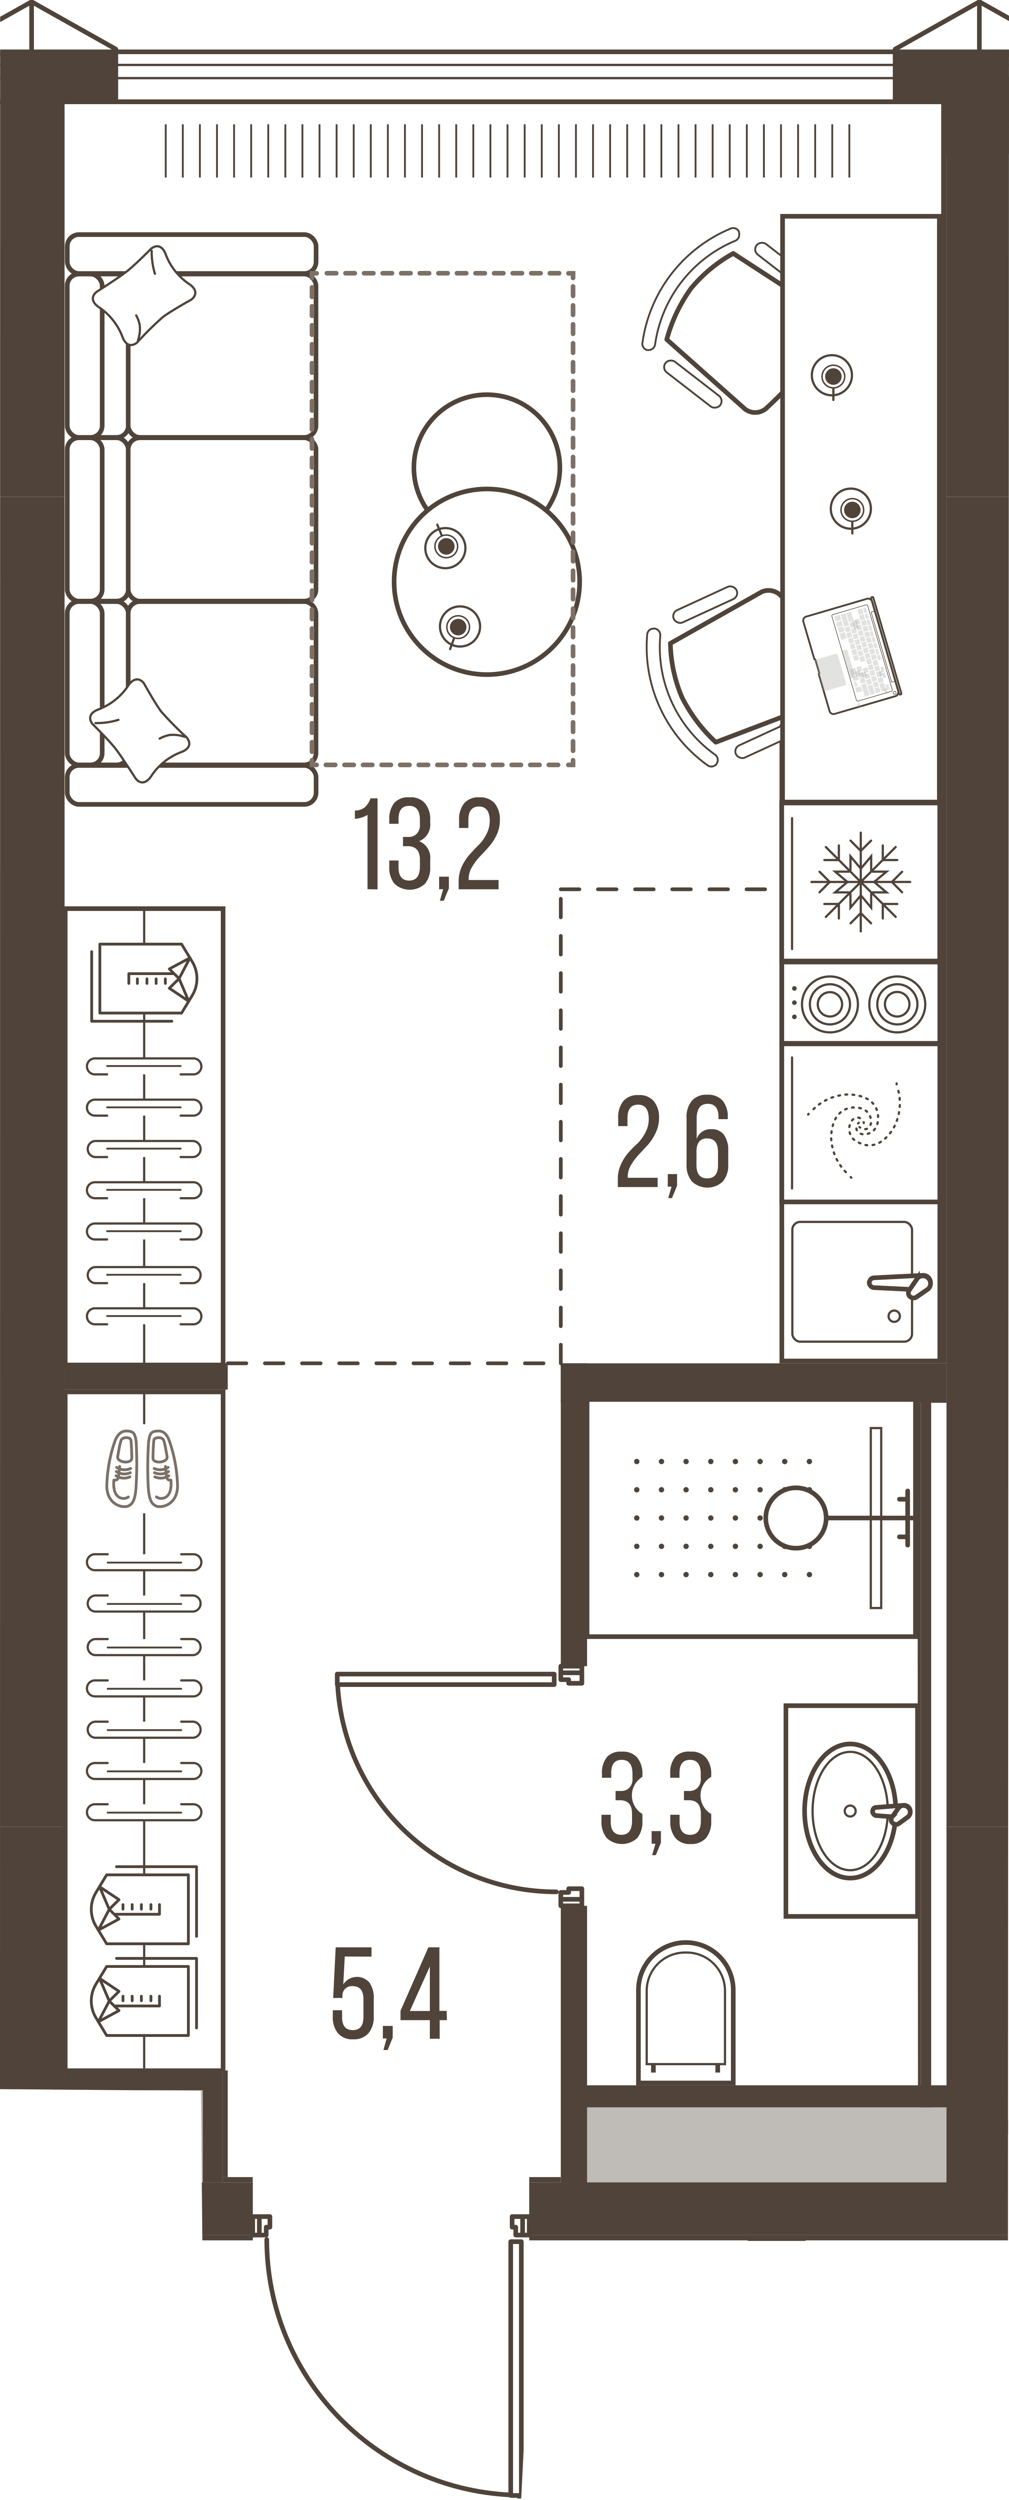<svg version="1.1" xmlns="http://www.w3.org/2000/svg" xmlns:xlink="http://www.w3.org/1999/xlink" viewBox="615.058 0.061 108.642 269.106"><path d="m636.848 241.26-.166-16.16-21.624-.179.016-224.86H723.7l-.112 241.2H672.57l-1.391 27.718-5.674.188-20.956-8.851-1.917-18.73-5.784-.326Z" fill="none" stroke-width="0"></path><path fill="none" stroke-width="0" d="M676.89 239.667h-39.044v-16.23h-17.849l-.696-212.955h101.105v229.185H676.89z"></path><clipPath id="a"><path d="m636.848 241.26-.166-16.16-21.624-.179.016-224.86H723.7l-.112 241.2H672.57l-1.391 27.718-5.674.188-20.956-8.851-1.917-18.73-5.784-.326Z" fill="none" stroke-width="0"></path></clipPath><g clip-path="url(#a)"><defs><clipPath></clipPath><clipPath></clipPath><clipPath></clipPath><clipPath></clipPath><clipPath></clipPath><clipPath></clipPath><clipPath></clipPath><clipPath></clipPath><clipPath></clipPath><clipPath></clipPath><clipPath></clipPath><clipPath></clipPath><clipPath></clipPath><clipPath></clipPath><clipPath></clipPath><clipPath></clipPath><clipPath></clipPath><clipPath></clipPath><clipPath></clipPath><clipPath></clipPath><clipPath></clipPath><clipPath></clipPath><clipPath></clipPath><clipPath id="c"><path fill="none" stroke-width="0" d="M632.29 13.43h74.32v6.08h-74.32z"></path></clipPath><clipPath></clipPath><clipPath></clipPath><clipPath></clipPath><clipPath></clipPath><clipPath></clipPath><clipPath></clipPath><clipPath></clipPath><clipPath></clipPath><clipPath></clipPath><clipPath></clipPath><clipPath id="d"><path fill="none" stroke-width="0" d="M682.7 156.34h20.44v14.23H682.7z"></path></clipPath><clipPath></clipPath><clipPath></clipPath><clipPath></clipPath><clipPath></clipPath><clipPath></clipPath><clipPath></clipPath><clipPath></clipPath><clipPath></clipPath><clipPath></clipPath><pattern id="b" x="0" y="0" width="68.03" height="42.52" patternTransform="translate(-96.87 16984.94)" patternUnits="userSpaceOnUse"></pattern></defs><g data-name="Layer 1"><path fill="none" stroke="#50443a" stroke-linecap="round" stroke-linejoin="round" stroke-width=".5" d="M720.51.25v5.67m0 0h4.54m4.53-.57-9.07-5.1m9.07 5.67h-9.07m0 0h-9.07m0 0v5.1m0 0h5.53m0 0v4.25m-89.44-9.35h-9.07m3.55 9.35v-4.25m0 0h5.52m0 0v-5.1M618.46.25v5.67m0 0H623m0 0h4.53m0 0v-.57m0 0-9.07-5.1m102.05 0-9.07 5.1m0 0v.57m0 0h4.53m0 0h4.54m0 0V.25M618.46 5.92h-9.07m9.07-5.67-9.07 5.1m4.54.57h4.53m0 0V.25m92.98 11.34h4.96m0 0v3.68m.57 0v-4.25m0 0h-5.53m0 0v.57m-89.43-.57v4.25m.56 0v-3.68m0 0h4.96m0 0v-.57m0 0h-5.52"></path><path d="M919.5 686.23V11.02H11.28v675.21H919.5Zm-690.91-210V287.25h-33.18V240.6h500.16v191.93h-58.68v43.65l-408.3.05Z" fill="url(#b)" stroke-width="0" data-name="floor parquet"></path><path fill="none" stroke="#50443a" stroke-dasharray="0 0 0 0 0 0 2 2" stroke-linecap="round" stroke-linejoin="round" stroke-width=".4" d="M675.44 146.8V95.78m0 0h40.96m-76.82 51.02h35.86"></path><path fill="#fff" stroke-width="0" d="M721.85 11.03H823.2v10.92H721.85zm-102.44-.01H719.6v10.92H619.41z"></path><g fill="none" stroke="#50443a" stroke-miterlimit="10" stroke-width=".2" clip-path="url(#c)"><path d="M706.51 13.44v5.73m-1.84-5.73v5.73m-1.84-5.73v5.73m-1.84-5.73v5.73m-1.84-5.73v5.73m-1.84-5.73v5.73m-1.84-5.73v5.73m-1.84-5.73v5.73m-1.84-5.73v5.73m-1.84-5.73v5.73m-1.84-5.73v5.73m-1.84-5.73v5.73m-1.84-5.73v5.73m-1.84-5.73v5.73m-1.84-5.73v5.73m-1.84-5.73v5.73m-1.84-5.73v5.73m-1.84-5.73v5.73m-1.84-5.73v5.73m-1.84-5.73v5.73m-1.85-5.73v5.73m-1.84-5.73v5.73m-1.84-5.73v5.73m-1.84-5.73v5.73m-1.84-5.73v5.73m-1.84-5.73v5.73m-1.84-5.73v5.73m-1.84-5.73v5.73m-1.84-5.73v5.73m-1.84-5.73v5.73m-1.84-5.73v5.73m-1.84-5.73v5.73m-1.84-5.73v5.73m-1.84-5.73v5.73m-1.84-5.73v5.73m-1.84-5.73v5.73m-1.84-5.73v5.73m-1.84-5.73v5.73m-1.84-5.73v5.73m-1.84-5.73v5.73m-1.84-5.73v5.73"></path></g><path fill="#fff" stroke-width="0" d="M518.2 11.02h100.35v10.92H518.2z"></path><path fill="none" stroke="#50443a" stroke-miterlimit="10" stroke-width=".5" d="M11.27 11.02H919.5v675.21H11.27z" data-name="line out"></path><path d="M676.58 225.69h41.46v12.95h-41.46zm-55.94-1.72h18.19v12.14h-18.19zm-33.01.53h29.19v12.32h-29.19z" fill="#bfbbb7" stroke-width="0"></path><path fill="none" stroke="#50443a" stroke-linecap="round" stroke-linejoin="round" stroke-width=".5" d="M697.55 254.09h-1.98m0 0v.74m0 0h.85m0 0v.4m0 0h1.13m0 0v-1.14m-1.98 0h1.98m0 0v-.71m0 0h-1.98m0 0v.71m-25.52-12.47v27.04m1.14-27.04v-.28m-1.14 27.32h1.14m0-27.32h-1.14m0 0v.28m1.14 27.04v-27.04m0-.28h-1.14m0 0v27.32m0 0h1.14m0 0v-27.32m-28.21-2.7v1.99m0 0h.74m0 0v-.85m0 0h.4m0 0v-1.14m0 0h-1.14m0 1.99v-1.99m0 0h-.71m0 0v1.99m0 0h.71m28.35-1.99h-1.13m0 0v1.14m0 0h.39m0 0v.85m0 0h.74m0 0v-1.99m0 1.99h.71m0 0v-1.99m0 0h-.71m0 0v1.99m3.12-59.25h-23.08m23.08-1.13h.28m-23.36 1.13v-1.13m23.36 0v1.13m0 0h-.28m-23.08-1.13h23.08m.28 0h-23.36m0 0v1.13m0 0h23.36m0 0v-1.13m2.98-.14h-2.27m0 0v.74m0 0h.85m0 0v.39m0 0h1.42m0 0v-1.13m-2.27 0h2.27m0 0v-.71m0 0h-2.27m0 0v.71m2.27 24.38v-1.14m0 0h-1.42m0 0v.4m0 0h-.85m0 0v.74m0 0h2.27m-2.27 0v.7m0 0h2.27m0 0v-.7m0 0h-2.27m19.64 50.39c-14.72 0-26.84 11.574-27.52 26.28m-23.78-40.05c.017 14.706 11.58 26.807 26.27 27.49m-18.64-87.22c.68 12.51 11.022 22.307 23.55 22.31"></path><g fill="none" stroke="#50443a" stroke-linecap="square" stroke-linejoin="round"><path stroke-width=".5" d="M11.28 11.02H919.5v675.21H11.28z"></path><path stroke-width=".25" d="M8.73 8.47h913.32v680.31H8.73z"></path><path stroke-width=".25" d="M7.31 7.05h916.16V690.2H7.31z"></path><path stroke-width=".5" d="M5.9 5.64h918.99v685.98H5.9z"></path></g><path fill="#50443a" fill-rule="evenodd" stroke-width="0" d="M729.58 5.92h-9.07v9.35h3.54v-4.25h5.53v-5.1zm-107.57 5.1h5.52v-5.1h-9.07v9.35h3.55v-4.25zm94.96 4.25h3.54V5.92h-9.07v5.1h5.53v4.25zm-102.05 0h3.54V5.92h-9.07v5.1h5.53v4.25z"></path><path fill="#50443a" stroke-width="0" d="M614.92 15.27h7.09v38.27h-7.09zm102.05 0h7.09v38.27h-7.09zm0 181.42h7.09v43.94h-7.09zm-102.05 0h7.09v43.94h-7.09zm57.12 38.27h44.93v5.67h-44.93z"></path><path fill="#50443a" stroke-width="0" d="M716.97 53.54h7.09v143.15h-7.09zm-102.05 0h7.09v143.15h-7.09zm80.65 187.09h5.67v12.76h-5.67zm-73.56-5.67h20.27v5.67h-20.27zm53.43-88.16h2.83v32.6h-2.83zm0 58.39h2.83v30.07h-2.83z"></path><path fill="#50443a" stroke-width="0" d="M677.57 150.7h36.99v.35h-36.99zm0-.36h36.99v.35h-36.99z"></path><path fill="#50443a" stroke-width="0" d="M675.44 146.8h41.53v4.25h-41.53z"></path><path fill="#50443a" fill-rule="evenodd" stroke-width="0" d="M714.2 151.05h-.35l.05 73.77h.3v-73.77z"></path><path fill="#50443a" stroke-width="0" d="M714.2 150.34h1.12v76.54h-1.12z"></path><path fill="#50443a" fill-rule="evenodd" stroke-width="0" d="M677.62 226.88h40.14v-2.37h-40.2l.06 2.37z"></path><path fill="#50443a" stroke-width="0" d="M622.01 146.8h17.57v.35h-17.57zm0 2.48h17.57v.35h-17.57zm0-.35h17.57v.35h-17.57zm0-1.42h17.57v1.42h-17.57zm0-.35h17.57v.35h-17.57zm14.88 75.75h2.13v12.05h-2.13zm-14.88 0h14.88v2.13h-14.88zm-66.19 17.72h86.46v.57h-86.46zm116.22 0h23.79v.57h-23.79zM716.4 15.27h.57V146.8h-.57z"></path><path fill="#50443a" stroke-width="0" d="M639.01 234.39h3.26v.57h-3.26zm33.03 0h3.4v.57h-3.4zm29.19 6.24h.57v12.76h-.57z"></path><path fill="#50443a" stroke-width="0" d="M701.8 240.63h22.82v.57H701.8zm-62.79-17.72h.57v11.48h-.57zm82.64 5.31h31.9v1.56h-31.9zM716.4 8.42h8.22v8.22h-8.22z"></path><path fill="#fff" stroke="#50443a" stroke-miterlimit="10" stroke-width=".5" d="M699.68 183.65h14.17v22.68h-14.17z"></path><ellipse cx="706.601" cy="194.99" rx="4.91" ry="7.22" fill="#fff" stroke="#50443a" stroke-miterlimit="10" stroke-width=".5"></ellipse><ellipse cx="706.601" cy="194.99" rx="4.05" ry="6.37" fill="none" stroke="#50443a" stroke-miterlimit="10" stroke-width=".24"></ellipse><circle cx="706.601" cy="194.99" r=".59" fill="none" stroke="#50443a" stroke-miterlimit="10" stroke-width=".24"></circle><path d="m709.4 194.6 3-.23c.37 0 .67.3.67.67a.67.67 0 0 1-.67.66l-3-.22a.47.47 0 0 1-.39-.44c.01-.19.11-.44.39-.44Z" fill="#fff" fill-rule="evenodd" stroke="#50443a" stroke-miterlimit="10" stroke-width=".5"></path><path d="m711.13 195.6.72-1a.71.71 0 0 1 1 0 .7.7 0 0 1 .011.99l-.01.01-1 .73a.5.5 0 0 1-.61 0 .47.47 0 0 1-.11-.73Z" fill="#fff" fill-rule="evenodd" stroke="#50443a" stroke-miterlimit="10" stroke-width=".5"></path><path fill="#fff" stroke="#50443a" stroke-miterlimit="10" stroke-width=".5" d="M678.27 150.69h35.36v25.53h-35.36z"></path><g fill="#50443a" stroke-width="0" clip-path="url(#d)"><circle cx="683.621" cy="157.37" r=".29"></circle><circle cx="683.621" cy="160.41" r=".29"></circle><circle cx="683.621" cy="163.45" r=".29"></circle><circle cx="683.621" cy="166.5" r=".29"></circle><circle cx="683.621" cy="169.54" r=".29"></circle><circle cx="686.281" cy="157.37" r=".29"></circle><circle cx="686.281" cy="160.41" r=".29"></circle><circle cx="686.281" cy="163.45" r=".29"></circle><circle cx="686.281" cy="166.5" r=".29"></circle><circle cx="686.281" cy="169.54" r=".29"></circle><circle cx="688.931" cy="157.37" r=".29"></circle><circle cx="688.931" cy="160.41" r=".29"></circle><circle cx="688.931" cy="163.45" r=".29"></circle><circle cx="688.931" cy="166.5" r=".29"></circle><circle cx="688.931" cy="169.54" r=".29"></circle><circle cx="691.591" cy="157.37" r=".29"></circle><circle cx="691.591" cy="160.41" r=".29"></circle><circle cx="691.591" cy="163.45" r=".29"></circle><circle cx="691.591" cy="166.5" r=".29"></circle><circle cx="691.591" cy="169.54" r=".29"></circle><circle cx="694.241" cy="157.37" r=".29"></circle><circle cx="694.241" cy="160.41" r=".29"></circle><circle cx="694.241" cy="163.45" r=".29"></circle><circle cx="694.241" cy="166.5" r=".29"></circle><circle cx="694.241" cy="169.54" r=".29"></circle><circle cx="696.901" cy="157.37" r=".29"></circle><circle cx="696.901" cy="160.41" r=".29"></circle><circle cx="696.901" cy="163.45" r=".29"></circle><circle cx="696.901" cy="166.5" r=".29"></circle><circle cx="696.901" cy="169.54" r=".29"></circle><circle cx="699.551" cy="157.37" r=".29"></circle><circle cx="699.551" cy="160.41" r=".29"></circle><circle cx="699.551" cy="163.45" r=".29"></circle><circle cx="699.551" cy="166.5" r=".29"></circle><circle cx="699.551" cy="169.54" r=".29"></circle><circle cx="702.211" cy="157.37" r=".29"></circle><circle cx="702.211" cy="160.41" r=".29"></circle><circle cx="702.211" cy="163.45" r=".29"></circle><circle cx="702.211" cy="166.5" r=".29"></circle><circle cx="702.211" cy="169.54" r=".29"></circle></g><path fill="#fff" stroke="#50443a" stroke-miterlimit="10" stroke-width=".24" d="M708.82 153.77h1.12v19.37h-1.12z"></path><path fill="none" stroke="#50443a" stroke-miterlimit="10" stroke-width=".5" d="M713.64 163.45h-9.62"></path><path fill="none" stroke="#50443a" stroke-linecap="round" stroke-miterlimit="10" stroke-width=".5" d="M712.79 160.54v5.83m0-4.94h-.89m.89 4.05h-.89"></path><circle cx="700.761" cy="163.45" r="3.25" fill="#fff" stroke="#50443a" stroke-miterlimit="10" stroke-width=".5"></circle><path d="M683.8 224.26v-10a5.11 5.11 0 1 1 10.21 0v10H683.8Z" fill="#fff" stroke-width="0"></path><path d="M688.9 209.39a4.87 4.87 0 0 1 4.86 4.86v9.76h-9.71v-9.76a4.86 4.86 0 0 1 4.85-4.86m0-.5a5.36 5.36 0 0 0-5.35 5.36v10.26h10.71v-10.26a5.36 5.36 0 0 0-5.36-5.36Z" fill="#50443a" stroke-width="0"></path><path d="M688.9 210.34a4 4 0 0 1 4.1 3.898v7.872h-8.19v-7.84a4 4 0 0 1 4.09-3.93m0-.24a4.26 4.26 0 0 0-4.33 4.17v8.08h8.67v-8.08a4.26 4.26 0 0 0-4.34-4.17Z" fill="#50443a" stroke-width="0"></path><path fill="none" stroke="#50443a" stroke-miterlimit="10" stroke-width=".5" d="M692.34 222.12v1.02m-6.93-1.02v1.02"></path><path fill="#fff" stroke="#50443a" stroke-miterlimit="10" stroke-width=".5" d="M699.24 78.29h17.01v68.26h-17.01z"></path><path fill="#fff" stroke="#50443a" stroke-miterlimit="10" stroke-width=".5" d="M699.24 103.61h17.01v8.75h-17.01z"></path><circle cx="711.671" cy="108.17" r="3.01" fill="none" stroke="#50443a" stroke-linecap="round" stroke-miterlimit="10" stroke-width=".24"></circle><path d="M709.52 108.16a2.16 2.16 0 1 1 2.16 2.16h0a2.16 2.16 0 0 1-2.16-2.16Z" fill="none" stroke="#50443a" stroke-linecap="round" stroke-miterlimit="10" stroke-width=".24"></path><path d="M710.34 108.16a1.32 1.32 0 1 1 1.33 1.31h-.01a1.32 1.32 0 0 1-1.32-1.31Z" fill="none" stroke="#50443a" stroke-linecap="round" stroke-miterlimit="10" stroke-width=".24"></path><circle cx="704.421" cy="108.17" r="3.01" fill="none" stroke="#50443a" stroke-linecap="round" stroke-miterlimit="10" stroke-width=".24"></circle><path d="M702.26 108.16a2.16 2.16 0 1 1 2.16 2.16h0a2.16 2.16 0 0 1-2.16-2.16Z" fill="none" stroke="#50443a" stroke-linecap="round" stroke-miterlimit="10" stroke-width=".24"></path><path d="M703.11 108.16a1.31 1.31 0 1 1 1.31 1.31h0a1.31 1.31 0 0 1-1.31-1.31Z" fill="none" stroke="#50443a" stroke-linecap="round" stroke-miterlimit="10" stroke-width=".24"></path><circle cx="700.591" cy="106.45" r=".25" fill="#50443a" stroke-width="0"></circle><circle cx="700.591" cy="107.98" r=".25" fill="#50443a" stroke-width="0"></circle><circle cx="700.591" cy="109.51" r=".25" fill="#50443a" stroke-width="0"></circle><path fill="#fff" stroke-width="0" d="M699.55 129.77h16.37v16.51h-16.37z"></path><rect x="700.371" y="131.58" width="12.89" height="12.89" rx=".85" ry=".85" fill="none" stroke="#50443a" stroke-linecap="round" stroke-miterlimit="10" stroke-width=".24"></rect><path d="m709.1 137.6 5.36-.27a.79.79 0 0 1 0 1.58l-5.36-.26a.57.57 0 0 1-.45-.53c0-.12.13-.47.45-.52Z" fill="#fff" fill-rule="evenodd" stroke="#50443a" stroke-miterlimit="10" stroke-width=".5"></path><path d="m713.01 138.86.84-1.23a.82.82 0 1 1 1.16 1.16l-1.23.85a.58.58 0 0 1-.72 0 .54.54 0 0 1-.05-.78Z" fill="#fff" fill-rule="evenodd" stroke="#50443a" stroke-miterlimit="10" stroke-width=".5"></path><circle cx="711.341" cy="141.73" r=".61" fill="none" stroke="#50443a" stroke-linecap="round" stroke-miterlimit="10" stroke-width=".24"></circle><path fill="#fff" stroke="#50443a" stroke-miterlimit="10" stroke-width=".5" d="M699.23 86.49h17.01v17.01h-17.01z"></path><path fill="none" stroke="#50443a" stroke-linecap="round" stroke-miterlimit="10" stroke-width=".24" d="M709.02 93.88h1.49l-1.33 1.11m-.16 1.12h1.49l-1.33-1.12m-.32 1.28v1.49l-1.11-1.33m-1.12-.16v1.49l1.12-1.33m-1.28-.32h-1.49l1.33-1.12"></path><path fill="none" stroke="#50443a" stroke-linecap="round" stroke-miterlimit="10" stroke-width=".24" d="M706.47 93.88h-1.49l1.33 1.12m.32-1.28v-1.49l1.12 1.33"></path><path fill="none" stroke="#50443a" stroke-linecap="round" stroke-miterlimit="10" stroke-width=".24" d="M708.86 93.72v-1.49l-1.12 1.33m0 1.43h5.32m-1.97 0 1.1-1.1m0 2.21-1.1-1.11m-3.35 0 3.76 3.76m-1.39-1.39h1.56m-1.56 1.56v-1.56m-2.37-2.37v5.32m0-1.97 1.11 1.1m-2.21 0 1.1-1.1m0-3.35-3.76 3.76m1.4-1.39v1.56m-1.56-1.56h1.56m2.36-2.37h-5.31m1.97 0-1.1 1.11m0-2.21 1.1 1.1m3.34 0-3.76-3.76m1.4 1.4h-1.56m1.56-1.57v1.57m2.36 2.36v-5.31m0 1.97-1.1-1.11m2.21 0-1.11 1.11m0 3.34 3.76-3.76m-1.39 1.4v-1.57m1.56 1.57h-1.56m-9.77-4.51v14.09"></path><path fill="#fff" stroke="#50443a" stroke-miterlimit="10" stroke-width=".5" d="M699.24 112.42h17.01v17.01h-17.01z"></path><g fill="none" stroke="#50443a" stroke-linecap="round" stroke-linejoin="round" stroke-width=".24"><path d="m707.6 121.37.08.06"></path><path d="M708.22 121.6a.63.63 0 0 0 .32-.12.91.91 0 0 0 .31-.68c0-.76-.49-1.54-1.83-1.54-.95 0-2.4.62-2.47 3.24h0a5.63 5.63 0 0 0 1.87 4" stroke-dasharray="0 0 0 0 0 0 .19 .58"></path><path d="M706.65 126.75a.27.27 0 0 0 .08.07"></path></g><g fill="none" stroke="#50443a" stroke-linecap="round" stroke-linejoin="round" stroke-width=".24"><path d="M708.06 120.94v-.1"></path><path d="M707.65 120.41a.63.63 0 0 0-.33-.06.9.9 0 0 0-.61.43 1.56 1.56 0 0 0 .8 2.25c.82.48 2.39.68 3.76-1.55h0a5.66 5.66 0 0 0 .41-4.41" stroke-dasharray="0 0 0 0 0 0 .19 .58"></path><path d="M711.6 116.77v-.1"></path></g><g fill="none" stroke="#50443a" stroke-linecap="round" stroke-linejoin="round" stroke-width=".24"><path d="m707.52 120.91-.07.07"></path><path d="M707.27 121.53a.59.59 0 0 0 .12.31.87.87 0 0 0 .68.31c.76 0 1.54-.49 1.54-1.82 0-1-.62-2.41-3.24-2.47h0a5.63 5.63 0 0 0-4 1.87" stroke-dasharray="0 0 0 0 0 0 .19 .58"></path><path d="m702.13 119.95-.06.08"></path></g><path fill="none" stroke="#50443a" stroke-linecap="round" stroke-miterlimit="10" stroke-width=".24" d="M700.34 113.88v14.1"></path><path d="M684.24 36.9a15.65 15.65 0 0 1 9.45-12.22.69.69 0 0 1 .94.33v.11a.72.72 0 0 1-.43.87 14.23 14.23 0 0 0-8.6 11.11.72.72 0 0 1-.729.64h-.12a.69.69 0 0 1-.512-.83l.002-.01Z" fill="#fff" stroke-width="0"></path><path d="M684.24 36.9a15.65 15.65 0 0 1 9.45-12.22.69.69 0 0 1 .94.33v.11a.72.72 0 0 1-.43.87 14.23 14.23 0 0 0-8.6 11.11.72.72 0 0 1-.729.64h-.12a.69.69 0 0 1-.512-.83l.002-.01Z" fill="none" stroke="#50443a" stroke-miterlimit="10" stroke-width=".2"></path><path d="M686.85 36.6a17.071 17.071 0 0 1 2.6-5.48 15.78 15.78 0 0 1 4.56-3.78l9.49 6.17c.702.578.872 1.583.4 2.36a40.997 40.997 0 0 1-2.7 4.34 38.999 38.999 0 0 1-3.52 3.69 1.81 1.81 0 0 1-2.38.21l-8.45-7.51Z" fill="#fff" stroke="#50443a" stroke-linecap="round" stroke-linejoin="round" stroke-width=".5"></path><rect x="698.74" y="25.017" width="1.45" height="7.43" rx=".72" ry=".72" transform="rotate(-52.27 699.465 28.732)" fill="#fff" stroke="#50443a" stroke-miterlimit="10" stroke-width=".2"></rect><rect x="688.934" y="37.689" width="1.45" height="7.43" rx=".72" ry=".72" transform="rotate(-52.27 689.659 41.404)" fill="#fff" stroke="#50443a" stroke-miterlimit="10" stroke-width=".2"></rect><path d="M691.2 82.4a15.65 15.65 0 0 1-6.46-14 .69.69 0 0 1 .73-.68h.12a.72.72 0 0 1 .56.79 14.25 14.25 0 0 0 5.87 12.76.71.71 0 0 1 .23.94l-.06.1a.69.69 0 0 1-.99.09Z" fill="#fff" stroke-width="0"></path><path d="M691.2 82.4a15.65 15.65 0 0 1-6.46-14 .69.69 0 0 1 .73-.68h.12a.72.72 0 0 1 .56.79 14.25 14.25 0 0 0 5.87 12.76.71.71 0 0 1 .23.94l-.06.1a.69.69 0 0 1-.99.09Z" fill="none" stroke="#50443a" stroke-miterlimit="10" stroke-width=".2"></path><path d="M692.13 79.95a16.999 16.999 0 0 1-3.65-4.85 15.75 15.75 0 0 1-1.24-5.79l9.86-5.56a1.84 1.84 0 0 1 2.28.75 25.07 25.07 0 0 1 4.24 9.22 1.83 1.83 0 0 1-.92 2.21l-10.57 4.02Z" fill="#fff" stroke="#50443a" stroke-linecap="round" stroke-linejoin="round" stroke-width=".5"></path><rect x="687.275" y="64.414" width="7.43" height="1.45" rx=".72" ry=".72" transform="rotate(-24.7 690.99 65.14)" fill="#fff" stroke="#50443a" stroke-miterlimit="10" stroke-width=".2"></rect><rect x="693.963" y="78.966" width="7.43" height="1.45" rx=".72" ry=".72" transform="rotate(-24.7 697.678 79.691)" fill="#fff" stroke="#50443a" stroke-miterlimit="10" stroke-width=".2"></rect><path fill="#fff" stroke="#50443a" stroke-miterlimit="10" stroke-width=".5" d="M699.32 23.34h16.88v63.05h-16.88z"></path><path d="M622.08 222.94v-73.06h17v73.06h-17Z" fill="#fff" fill-rule="evenodd" stroke="#50443a" stroke-miterlimit="10" stroke-width=".5"></path><path d="M630.58 149.88v73.06" fill="none" stroke="#50443a" stroke-linecap="round" stroke-miterlimit="10" stroke-width=".24"></path><path d="M626.65 167.35h-1.37a.86.86 0 1 0 0 1.72h10.6a.86.86 0 1 0 0-1.72h-1.31" fill="#fff" fill-rule="evenodd" stroke="#50443a" stroke-linecap="round" stroke-miterlimit="10" stroke-width=".24"></path><path fill="none" stroke="#50443a" stroke-linecap="round" stroke-miterlimit="10" stroke-width=".2" d="M634.57 168.25h-7.92"></path><path d="M626.65 171.79h-1.37a.87.87 0 0 0 0 1.73h10.6a.87.87 0 0 0 0-1.73h-1.31" fill="#fff" fill-rule="evenodd" stroke="#50443a" stroke-linecap="round" stroke-miterlimit="10" stroke-width=".24"></path><path fill="none" stroke="#50443a" stroke-linecap="round" stroke-miterlimit="10" stroke-width=".2" d="M634.57 172.7h-7.92"></path><path d="M626.65 176.48h-1.37a.87.87 0 0 0 0 1.73h10.6a.87.87 0 0 0 0-1.73h-1.31" fill="#fff" fill-rule="evenodd" stroke="#50443a" stroke-linecap="round" stroke-miterlimit="10" stroke-width=".24"></path><path fill="none" stroke="#50443a" stroke-linecap="round" stroke-miterlimit="10" stroke-width=".2" d="M634.57 177.39h-7.92"></path><path d="M626.65 180.93h-1.37a.86.86 0 1 0 0 1.72h10.6a.86.86 0 1 0 0-1.72h-1.31" fill="#fff" fill-rule="evenodd" stroke="#50443a" stroke-linecap="round" stroke-miterlimit="10" stroke-width=".24"></path><path fill="none" stroke="#50443a" stroke-linecap="round" stroke-miterlimit="10" stroke-width=".2" d="M634.57 181.83h-7.92"></path><path d="M626.65 185.37h-1.37a.87.87 0 0 0 0 1.73h10.6a.87.87 0 0 0 0-1.73h-1.31" fill="#fff" fill-rule="evenodd" stroke="#50443a" stroke-linecap="round" stroke-miterlimit="10" stroke-width=".24"></path><path fill="none" stroke="#50443a" stroke-linecap="round" stroke-miterlimit="10" stroke-width=".2" d="M634.57 186.28h-7.92"></path><path d="M626.65 189.82h-1.37a.86.86 0 1 0 0 1.72h10.6a.86.86 0 1 0 0-1.72h-1.31" fill="#fff" fill-rule="evenodd" stroke="#50443a" stroke-linecap="round" stroke-miterlimit="10" stroke-width=".24"></path><path fill="none" stroke="#50443a" stroke-linecap="round" stroke-miterlimit="10" stroke-width=".2" d="M634.57 190.72h-7.92"></path><path d="M626.65 194.26h-1.37a.86.86 0 1 0 0 1.72h10.6a.86.86 0 1 0 0-1.72h-1.31" fill="#fff" fill-rule="evenodd" stroke="#50443a" stroke-linecap="round" stroke-miterlimit="10" stroke-width=".24"></path><path fill="none" stroke="#50443a" stroke-linecap="round" stroke-miterlimit="10" stroke-width=".2" d="M634.57 195.16h-7.92"></path><rect x="622.301" y="29.56" width="6.57" height="17.58" rx="1.26" ry="1.26" fill="#fff" stroke="#50443a" stroke-linecap="round" stroke-linejoin="round" stroke-width=".5"></rect><rect x="622.301" y="25.31" width="26.79" height="4.19" rx="1.26" ry="1.26" fill="#fff" stroke="#50443a" stroke-linecap="round" stroke-linejoin="round" stroke-width=".5"></rect><rect x="622.301" y="82.45" width="26.79" height="4.19" rx="1.26" ry="1.26" fill="#fff" stroke="#50443a" stroke-linecap="round" stroke-linejoin="round" stroke-width=".5"></rect><rect x="622.301" y="29.56" width="3.76" height="17.58" rx="1.26" ry="1.26" fill="#fff" stroke="#50443a" stroke-linecap="round" stroke-linejoin="round" stroke-width=".5"></rect><rect x="628.861" y="29.56" width="20.22" height="17.58" rx="1.26" ry="1.26" fill="#fff" stroke="#50443a" stroke-linecap="round" stroke-linejoin="round" stroke-width=".5"></rect><rect x="622.301" y="47.18" width="6.57" height="17.58" rx="1.26" ry="1.26" fill="#fff" stroke="#50443a" stroke-linecap="round" stroke-linejoin="round" stroke-width=".5"></rect><rect x="622.301" y="47.18" width="3.76" height="17.58" rx="1.26" ry="1.26" fill="#fff" stroke="#50443a" stroke-linecap="round" stroke-linejoin="round" stroke-width=".5"></rect><rect x="628.861" y="47.18" width="20.22" height="17.58" rx="1.26" ry="1.26" fill="#fff" stroke="#50443a" stroke-linecap="round" stroke-linejoin="round" stroke-width=".5"></rect><rect x="622.301" y="64.81" width="6.57" height="17.58" rx="1.26" ry="1.26" fill="#fff" stroke="#50443a" stroke-linecap="round" stroke-linejoin="round" stroke-width=".5"></rect><rect x="622.301" y="64.81" width="3.76" height="17.58" rx="1.26" ry="1.26" fill="#fff" stroke="#50443a" stroke-linecap="round" stroke-linejoin="round" stroke-width=".5"></rect><rect x="628.861" y="64.81" width="20.22" height="17.58" rx="1.26" ry="1.26" fill="#fff" stroke="#50443a" stroke-linecap="round" stroke-linejoin="round" stroke-width=".5"></rect><path d="M635.66 32.31s-2.2 1.22-3.07 1.88a36.078 36.078 0 0 0-2.78 2.75c-.68.53-1.27.21-1.57-.63a6.7 6.7 0 0 0-2.51-3.17c-.75-.49-.93-1.14-.25-1.68 0 0 2.17-1.38 3.11-2.09s2.72-2.52 2.74-2.54c.68-.54 1.28-.21 1.58.63a6.7 6.7 0 0 0 2.51 3.17c.75.49.92 1.14.24 1.68Z" fill="#fff" stroke-width="0"></path><path d="M635.66 32.31s-2.2 1.22-3.07 1.88a36.078 36.078 0 0 0-2.78 2.75c-.68.53-1.27.21-1.57-.63a6.7 6.7 0 0 0-2.51-3.17c-.75-.49-.93-1.14-.25-1.68 0 0 2.17-1.38 3.11-2.09s2.72-2.52 2.74-2.54c.68-.54 1.28-.21 1.58.63a6.7 6.7 0 0 0 2.51 3.17c.75.49.92 1.14.24 1.68Z" fill="none" stroke="#50443a" stroke-linecap="round" stroke-linejoin="round" stroke-width=".24"></path><path d="M629.91 36.7a3.78 3.78 0 0 0 .2-1.6 3.38 3.38 0 0 0-.39-1.09m1.67-6.95c-.012.837.106 1.67.35 2.47" fill="none" stroke="#50443a" stroke-linecap="round" stroke-linejoin="round" stroke-width=".24"></path><path d="M630.55 73.6s1.22 2.2 1.88 3.07a39.06 39.06 0 0 0 2.74 2.78c.54.68.22 1.27-.62 1.57a6.7 6.7 0 0 0-3.21 2.58c-.49.75-1.14.93-1.68.25 0 0-1.38-2.17-2.09-3.11s-2.52-2.72-2.54-2.74c-.54-.68-.21-1.28.63-1.58a6.7 6.7 0 0 0 3.17-2.51c.51-.8 1.18-.98 1.72-.31Z" fill="#fff" stroke-width="0"></path><path d="M630.55 73.6s1.22 2.2 1.88 3.07a39.06 39.06 0 0 0 2.74 2.78c.54.68.22 1.27-.62 1.57a6.7 6.7 0 0 0-3.21 2.58c-.49.75-1.14.93-1.68.25 0 0-1.38-2.17-2.09-3.11s-2.52-2.72-2.54-2.74c-.54-.68-.21-1.28.63-1.58a6.7 6.7 0 0 0 3.17-2.51c.51-.8 1.18-.98 1.72-.31Z" fill="none" stroke="#50443a" stroke-linecap="round" stroke-linejoin="round" stroke-width=".24"></path><path d="M634.94 79.37a3.78 3.78 0 0 0-1.6-.2 3.38 3.38 0 0 0-1.09.39m-6.91-1.67a8 8 0 0 0 2.47-.35" fill="none" stroke="#50443a" stroke-linecap="round" stroke-linejoin="round" stroke-width=".24"></path><circle cx="667.481" cy="50.4" r="7.86" fill="#fff" stroke="#50443a" stroke-miterlimit="10" stroke-width=".5"></circle><circle cx="667.481" cy="62.68" r="9.99" fill="#fff" stroke="#50443a" stroke-miterlimit="10" stroke-width=".5"></circle><circle cx="664.591" cy="67.49" r="2.16" fill="#fff" stroke="#50443a" stroke-miterlimit="10" stroke-width=".24"></circle><circle cx="664.391" cy="67.56" r="1.22" fill="#fff" stroke="#50443a" stroke-linecap="round" stroke-linejoin="round" stroke-width=".16"></circle><circle cx="664.391" cy="67.56" r=".89" fill="#50443a" stroke-width="0"></circle><path fill="none" stroke="#50443a" stroke-linecap="round" stroke-linejoin="round" stroke-width=".24" d="m663.52 69.93.43-1.17"></path><circle cx="663.011" cy="59.06" r="2.16" fill="#fff" stroke="#50443a" stroke-miterlimit="10" stroke-width=".24"></circle><circle cx="663.111" cy="58.87" r="1.22" fill="#fff" stroke="#50443a" stroke-linecap="round" stroke-linejoin="round" stroke-width=".16"></circle><circle cx="663.111" cy="58.87" r=".89" fill="#50443a" stroke-width="0"></circle><path fill="none" stroke="#50443a" stroke-linecap="round" stroke-linejoin="round" stroke-width=".24" d="m662.14 56.53.48 1.16"></path><path d="M635.34 211.72v7.43h-8.8l-1.15-1.91a3.51 3.51 0 0 1 0-3.62l1.15-1.9h8.8Z" fill="#fff" stroke="#50443a" stroke-linecap="round" stroke-linejoin="round" stroke-width=".3"></path><path fill="none" stroke="#50443a" stroke-linecap="round" stroke-linejoin="round" stroke-width=".3" d="m625.65 217.67 1.17-2.23 1.05 1.03-2.22 1.2zm.13-4.67 1.04 2.44 1.05-1.04-2.09-1.4z"></path><path fill="none" stroke="#50443a" stroke-linecap="round" stroke-linejoin="round" stroke-width=".3" d="M632.23 214.92v1.05h-4.87m.94-.56v-.49m.99.49v-.49m.99.49v-.49m1.03.49v-.49m4.91 3.42v-7.49h-8.62"></path><path d="M635.34 201.86v7.42h-8.8l-1.15-1.9a3.51 3.51 0 0 1 0-3.62l1.15-1.9h8.8Z" fill="#fff" stroke="#50443a" stroke-linecap="round" stroke-linejoin="round" stroke-width=".3"></path><path fill="none" stroke="#50443a" stroke-linecap="round" stroke-linejoin="round" stroke-width=".3" d="m625.65 207.81 1.17-2.24 1.05 1.04-2.22 1.2zm.13-4.67 1.04 2.43 1.05-1.04-2.09-1.39zm6.45 1.92v1.04h-4.87m.94-.55v-.49m.99.49v-.49m.99.49v-.49m1.03.49v-.49m4.91 3.42v-7.5h-8.62"></path><path fill="#fff" stroke-width="0" d="M624.89 153.35h11.38v9.59h-11.38z"></path><path d="M631.97 154.09c-.59.05-.79.21-.91 1.15a40.59 40.59 0 0 0-.05 4.67c.081 1.67.41 2 .76 2.2.531.36 2.581 0 2.391-2.45a15.8 15.8 0 0 0-.9-4.59c-.3-.76-.7-1.03-1.29-.98Z" fill="none" stroke="#7c7067" stroke-linecap="round" stroke-linejoin="round" stroke-width=".3"></path><path d="M631.9 161.18c.45.35 1.76.31 1.56-1.81h-.12c-.29 0-.34-.26-.36-.47l-.11-1m-1.25-2.8c0-.37.92-.43 1.07 0s.36 1.75.36 1.75c.07.67-1.52.8-1.52.16s.05-1.53.09-1.91Z" fill="none" stroke="#7c7067" stroke-linecap="round" stroke-linejoin="round" stroke-width=".3"></path><path d="M633.16 158a1.55 1.55 0 0 1-1.5.12m1.54.33a1.57 1.57 0 0 1-1.51.12m1.54.33a1.55 1.55 0 0 1-1.5.12m-2.92-4.93c.58.05.79.21.91 1.15a43.093 43.093 0 0 1 0 4.67c-.08 1.67-.41 2-.76 2.2-.53.36-2.58 0-2.39-2.45a15.8 15.8 0 0 1 .9-4.59c.35-.76.75-1.03 1.34-.98Z" fill="none" stroke="#7c7067" stroke-linecap="round" stroke-linejoin="round" stroke-width=".3"></path><path d="M628.88 161.18c-.45.35-1.76.31-1.56-1.81h.15c.29 0 .34-.26.36-.47l.11-1m1.22-2.8c0-.37-.92-.43-1.07 0s-.36 1.75-.36 1.75c-.07.67 1.52.8 1.52.16s-.05-1.53-.09-1.91Z" fill="none" stroke="#7c7067" stroke-linecap="round" stroke-linejoin="round" stroke-width=".3"></path><path d="M627.62 158a1.55 1.55 0 0 0 1.5.12m-1.54.33a1.57 1.57 0 0 0 1.51.12m-1.54.33a1.55 1.55 0 0 0 1.5.12" fill="none" stroke="#7c7067" stroke-linecap="round" stroke-linejoin="round" stroke-width=".3"></path><path d="M639.08 97.86v49.12h-17V97.86h17Z" fill="#fff" fill-rule="evenodd" stroke="#50443a" stroke-miterlimit="10" stroke-width=".5"></path><path d="M630.58 146.98V97.86" fill="none" stroke="#50443a" stroke-linecap="round" stroke-miterlimit="10" stroke-width=".24"></path><path d="M634.51 142.6h1.37a.86.86 0 1 0 0-1.72h-10.6a.86.86 0 1 0 0 1.72h1.31" fill="#fff" fill-rule="evenodd" stroke="#50443a" stroke-linecap="round" stroke-miterlimit="10" stroke-width=".24"></path><path fill="none" stroke="#50443a" stroke-linecap="round" stroke-miterlimit="10" stroke-width=".2" d="M626.59 141.71h7.92"></path><path d="M634.51 138.17h1.37a.87.87 0 0 0 0-1.73h-10.6a.87.87 0 0 0 0 1.73h1.31" fill="#fff" fill-rule="evenodd" stroke="#50443a" stroke-linecap="round" stroke-miterlimit="10" stroke-width=".24"></path><path fill="none" stroke="#50443a" stroke-linecap="round" stroke-miterlimit="10" stroke-width=".2" d="M626.59 137.27h7.92"></path><path d="M634.51 133.47h1.37a.86.86 0 1 0 0-1.72h-10.6a.86.86 0 1 0 0 1.72h1.31" fill="#fff" fill-rule="evenodd" stroke="#50443a" stroke-linecap="round" stroke-miterlimit="10" stroke-width=".24"></path><path fill="none" stroke="#50443a" stroke-linecap="round" stroke-miterlimit="10" stroke-width=".2" d="M626.59 132.58h7.92"></path><path d="M634.51 129.03h1.37a.86.86 0 1 0 0-1.72h-10.6a.86.86 0 1 0 0 1.72h1.31" fill="#fff" fill-rule="evenodd" stroke="#50443a" stroke-linecap="round" stroke-miterlimit="10" stroke-width=".24"></path><path fill="none" stroke="#50443a" stroke-linecap="round" stroke-miterlimit="10" stroke-width=".2" d="M626.59 128.13h7.92"></path><path d="M634.51 124.6h1.37a.87.87 0 0 0 0-1.73h-10.6a.87.87 0 0 0 0 1.73h1.31" fill="#fff" fill-rule="evenodd" stroke="#50443a" stroke-linecap="round" stroke-miterlimit="10" stroke-width=".24"></path><path fill="none" stroke="#50443a" stroke-linecap="round" stroke-miterlimit="10" stroke-width=".2" d="M626.59 123.69h7.92"></path><path d="M634.51 120.14h1.37a.86.86 0 1 0 0-1.72h-10.6a.86.86 0 1 0 0 1.72h1.31" fill="#fff" fill-rule="evenodd" stroke="#50443a" stroke-linecap="round" stroke-miterlimit="10" stroke-width=".24"></path><path fill="none" stroke="#50443a" stroke-linecap="round" stroke-miterlimit="10" stroke-width=".2" d="M626.59 119.25h7.92"></path><path d="M634.51 115.7h1.37a.86.86 0 1 0 0-1.72h-10.6a.86.86 0 1 0 0 1.72h1.31" fill="#fff" fill-rule="evenodd" stroke="#50443a" stroke-linecap="round" stroke-miterlimit="10" stroke-width=".24"></path><path fill="none" stroke="#50443a" stroke-linecap="round" stroke-miterlimit="10" stroke-width=".2" d="M626.59 114.8h7.92"></path><path d="M625.81 109.1v-7.42h8.8l1.15 1.9a3.51 3.51 0 0 1 0 3.62l-1.15 1.9h-8.8Z" fill="#fff" stroke="#50443a" stroke-linecap="round" stroke-linejoin="round" stroke-width=".3"></path><path fill="none" stroke="#50443a" stroke-linecap="round" stroke-linejoin="round" stroke-width=".3" d="m635.51 103.16-1.17 2.23-1.05-1.04 2.22-1.19zm-.13 4.67-1.04-2.44-1.05 1.04 2.09 1.4zm-6.45-1.92v-1.05h4.87m-.94.56v.49m-.99-.49v.49m-.99-.49v.49m-1.03-.49v.49m-4.92-3.42v7.49h8.63"></path><path fill="none" stroke="#7c7067" stroke-linecap="round" stroke-miterlimit="10" stroke-width=".5" d="M676.26 82.39h.5v-.5"></path><path fill="none" stroke="#7c7067" stroke-dasharray="0 0 0 0 0 0 1.02 1.02" stroke-linecap="round" stroke-miterlimit="10" stroke-width=".5" d="M676.76 80.87V30.48"></path><path fill="none" stroke="#7c7067" stroke-linecap="round" stroke-miterlimit="10" stroke-width=".5" d="M676.76 29.98v-.5h-.5"></path><path fill="none" stroke="#7c7067" stroke-dasharray="0 0 0 0 0 0 1 1" stroke-linecap="round" stroke-miterlimit="10" stroke-width=".5" d="M675.26 29.47h-25.61"></path><path fill="none" stroke="#7c7067" stroke-linecap="round" stroke-miterlimit="10" stroke-width=".5" d="M649.15 29.48h-.5v.5"></path><path fill="none" stroke="#7c7067" stroke-dasharray="0 0 0 0 0 0 1.02 1.02" stroke-linecap="round" stroke-miterlimit="10" stroke-width=".5" d="M648.65 30.99v50.39"></path><path fill="none" stroke="#7c7067" stroke-linecap="round" stroke-miterlimit="10" stroke-width=".5" d="M648.65 81.89v.5h.5"></path><path fill="none" stroke="#7c7067" stroke-dasharray="0 0 0 0 0 0 1 1" stroke-linecap="round" stroke-miterlimit="10" stroke-width=".5" d="M650.15 82.39h25.61"></path><rect x="710.356" y="64.112" width=".25" height="10.92" rx=".09" ry=".09" transform="rotate(-16.33 710.481 69.572)" fill="none" stroke="#50443a" stroke-linecap="round" stroke-linejoin="round" stroke-width=".2"></rect><path d="M702.74 71.01h0a.09.09 0 0 1 .11.06l.42 1.43a.09.09 0 0 1-.06.1h0l1.17 4a.44.44 0 0 0 .545.302l.006-.002 6.55-1.91a.46.46 0 0 0 .3-.55l-2.82-9.63a.45.45 0 0 0-.55-.3l-6.55 1.92a.44.44 0 0 0-.302.544l.002.006 1.18 4.03v0Z" fill="none" stroke="#50443a" stroke-linecap="round" stroke-linejoin="round" stroke-width=".2"></path><rect x="705.868" y="65.493" width="4.02" height="9.7" rx=".13" ry=".13" transform="rotate(-16.33 707.878 70.343)" fill="none" stroke="#50443a" stroke-linecap="round" stroke-linejoin="round" stroke-width=".06"></rect><rect x="703.188" y="70.673" width="2.57" height="3.53" rx=".16" ry=".16" transform="rotate(-16.26 704.473 72.438)" fill="#9d9d9c" stroke-width="0" opacity=".3"></rect><circle cx="711.391" cy="74.64" r=".16" fill="none" stroke="#50443a" stroke-linecap="round" stroke-linejoin="round" stroke-width=".06"></circle><rect x="704.97" y="66.317" width=".61" height=".55" rx=".04" ry=".04" transform="rotate(-16.33 705.275 66.592)" fill="#9d9d9c" stroke-width="0" opacity=".3"></rect><rect x="708.055" y="65.467" width=".31" height=".57" rx=".04" ry=".04" transform="rotate(-16.33 708.21 65.752)" fill="#9d9d9c" stroke-width="0" opacity=".3"></rect><rect x="707.452" y="65.611" width=".52" height=".55" rx=".04" ry=".04" transform="rotate(-16.33 707.712 65.886)" fill="#9d9d9c" stroke-width="0" opacity=".3"></rect><rect x="706.911" y="66.864" width=".52" height=".87" rx=".04" ry=".04" transform="rotate(-16.26 707.171 67.3)" fill="#9d9d9c" stroke-width="0" opacity=".3"></rect><rect x="706.319" y="65.956" width=".52" height="1.02" rx=".04" ry=".04" transform="rotate(-16.33 706.58 66.466)" fill="#9d9d9c" stroke-width="0" opacity=".3"></rect><rect x="705.765" y="66.115" width=".53" height="1.35" rx=".04" ry=".04" transform="rotate(-16.33 706.03 66.79)" fill="#9d9d9c" stroke-width="0" opacity=".3"></rect><rect x="707.039" y="73.432" width=".3" height=".53" rx=".04" ry=".04" transform="rotate(-16.33 707.189 73.697)" fill="#9d9d9c" stroke-width="0" opacity=".3"></rect><path fill="none" stroke="#50443a" stroke-linecap="round" stroke-linejoin="round" stroke-width=".06" d="m708.86 65.954.403-.118 2.208 7.533-.403.119z"></path><rect x="708.235" y="66.098" width=".31" height=".57" rx=".04" ry=".04" transform="rotate(-16.33 708.39 66.383)" fill="#9d9d9c" stroke-width="0" opacity=".3"></rect><rect x="708.42" y="66.751" width=".31" height=".57" rx=".04" ry=".04" transform="rotate(-16.33 708.575 67.036)" fill="#9d9d9c" stroke-width="0" opacity=".3"></rect><rect x="708.607" y="67.373" width=".31" height=".57" rx=".04" ry=".04" transform="rotate(-16.33 708.762 67.658)" fill="#9d9d9c" stroke-width="0" opacity=".3"></rect><rect x="708.79" y="68.017" width=".31" height=".57" rx=".04" ry=".04" transform="rotate(-16.33 708.945 68.302)" fill="#9d9d9c" stroke-width="0" opacity=".3"></rect><rect x="708.982" y="68.647" width=".31" height=".57" rx=".04" ry=".04" transform="rotate(-16.33 709.137 68.932)" fill="#9d9d9c" stroke-width="0" opacity=".3"></rect><rect x="709.171" y="69.278" width=".31" height=".57" rx=".04" ry=".04" transform="rotate(-16.33 709.326 69.563)" fill="#9d9d9c" stroke-width="0" opacity=".3"></rect><rect x="709.354" y="69.922" width=".31" height=".57" rx=".04" ry=".04" transform="rotate(-16.33 709.51 70.207)" fill="#9d9d9c" stroke-width="0" opacity=".3"></rect><rect x="709.544" y="70.553" width=".31" height=".57" rx=".04" ry=".04" transform="rotate(-16.33 709.699 70.838)" fill="#9d9d9c" stroke-width="0" opacity=".3"></rect><rect x="709.736" y="72.284" width=".31" height=".57" rx=".04" ry=".04" transform="rotate(-16.26 709.89 72.569)" fill="#9d9d9c" stroke-width="0" opacity=".3"></rect><rect x="709.916" y="71.818" width=".31" height=".57" rx=".04" ry=".04" transform="rotate(-16.33 710.07 72.103)" fill="#9d9d9c" stroke-width="0" opacity=".3"></rect><rect x="710.098" y="72.459" width=".31" height=".57" rx=".04" ry=".04" transform="rotate(-16.33 710.253 72.744)" fill="#9d9d9c" stroke-width="0" opacity=".3"></rect><rect x="710.285" y="74.181" width=".31" height=".57" rx=".04" ry=".04" transform="rotate(-16.26 710.44 74.466)" fill="#9d9d9c" stroke-width="0" opacity=".3"></rect><rect x="710.47" y="73.733" width=".31" height=".57" rx=".04" ry=".04" transform="rotate(-16.33 710.625 74.018)" fill="#9d9d9c" stroke-width="0" opacity=".3"></rect><rect x="707.626" y="66.226" width=".52" height=".55" rx=".04" ry=".04" transform="rotate(-16.33 707.886 66.5)" fill="#9d9d9c" stroke-width="0" opacity=".3"></rect><rect x="707.823" y="66.837" width=".52" height=".55" rx=".04" ry=".04" transform="rotate(-16.33 708.083 67.112)" fill="#9d9d9c" stroke-width="0" opacity=".3"></rect><rect x="707.987" y="67.455" width=".52" height=".55" rx=".04" ry=".04" transform="rotate(-16.33 708.248 67.73)" fill="#9d9d9c" stroke-width="0" opacity=".3"></rect><rect x="708.174" y="68.069" width=".52" height=".55" rx=".04" ry=".04" transform="rotate(-16.33 708.435 68.344)" fill="#9d9d9c" stroke-width="0" opacity=".3"></rect><rect x="708.346" y="68.674" width=".52" height=".55" rx=".04" ry=".04" transform="rotate(-16.33 708.606 68.95)" fill="#9d9d9c" stroke-width="0" opacity=".3"></rect><rect x="708.545" y="69.296" width=".52" height=".55" rx=".04" ry=".04" transform="rotate(-16.33 708.805 69.57)" fill="#9d9d9c" stroke-width="0" opacity=".3"></rect><rect x="708.707" y="69.904" width=".52" height=".55" rx=".04" ry=".04" transform="rotate(-16.33 708.967 70.179)" fill="#9d9d9c" stroke-width="0" opacity=".3"></rect><rect x="708.891" y="70.508" width=".52" height=".55" rx=".04" ry=".04" transform="rotate(-16.33 709.152 70.783)" fill="#9d9d9c" stroke-width="0" opacity=".3"></rect><rect x="709.069" y="71.133" width=".52" height=".55" rx=".04" ry=".04" transform="rotate(-16.33 709.329 71.408)" fill="#9d9d9c" stroke-width="0" opacity=".3"></rect><rect x="709.253" y="71.738" width=".52" height=".55" rx=".04" ry=".04" transform="rotate(-16.33 709.513 72.013)" fill="#9d9d9c" stroke-width="0" opacity=".3"></rect><rect x="709.427" y="72.352" width=".52" height=".55" rx=".04" ry=".04" transform="rotate(-16.33 709.687 72.627)" fill="#9d9d9c" stroke-width="0" opacity=".3"></rect><rect x="709.614" y="72.977" width=".52" height=".55" rx=".04" ry=".04" transform="rotate(-16.33 709.874 73.252)" fill="#9d9d9c" stroke-width="0" opacity=".3"></rect><rect x="709.841" y="73.581" width=".52" height=".87" rx=".04" ry=".04" transform="rotate(-16.33 710.101 74.016)" fill="#9d9d9c" stroke-width="0" opacity=".3"></rect><rect x="707.122" y="66.7" width=".52" height=".55" rx=".04" ry=".04" transform="rotate(-16.33 707.382 66.975)" fill="#9d9d9c" stroke-width="0" opacity=".3"></rect><rect x="707.299" y="67.324" width=".52" height=".55" rx=".04" ry=".04" transform="rotate(-16.33 707.559 67.6)" fill="#9d9d9c" stroke-width="0" opacity=".3"></rect><rect x="707.486" y="67.939" width=".52" height=".55" rx=".04" ry=".04" transform="rotate(-16.33 707.746 68.214)" fill="#9d9d9c" stroke-width="0" opacity=".3"></rect><rect x="707.672" y="68.56" width=".52" height=".55" rx=".04" ry=".04" transform="rotate(-16.33 707.933 68.835)" fill="#9d9d9c" stroke-width="0" opacity=".3"></rect><rect x="707.844" y="69.158" width=".52" height=".55" rx=".04" ry=".04" transform="rotate(-16.33 708.104 69.433)" fill="#9d9d9c" stroke-width="0" opacity=".3"></rect><rect x="708.019" y="69.773" width=".52" height=".55" rx=".04" ry=".04" transform="rotate(-16.33 708.279 70.048)" fill="#9d9d9c" stroke-width="0" opacity=".3"></rect><rect x="708.206" y="70.387" width=".52" height=".55" rx=".04" ry=".04" transform="rotate(-16.33 708.466 70.662)" fill="#9d9d9c" stroke-width="0" opacity=".3"></rect><rect x="708.377" y="70.992" width=".52" height=".55" rx=".04" ry=".04" transform="rotate(-16.33 708.637 71.267)" fill="#9d9d9c" stroke-width="0" opacity=".3"></rect><rect x="708.554" y="71.607" width=".52" height=".55" rx=".04" ry=".04" transform="rotate(-16.33 708.814 71.882)" fill="#9d9d9c" stroke-width="0" opacity=".3"></rect><rect x="708.738" y="72.222" width=".52" height=".55" rx=".04" ry=".04" transform="rotate(-16.33 708.998 72.497)" fill="#9d9d9c" stroke-width="0" opacity=".3"></rect><rect x="708.915" y="72.836" width=".52" height=".55" rx=".04" ry=".04" transform="rotate(-16.33 709.175 73.111)" fill="#9d9d9c" stroke-width="0" opacity=".3"></rect><rect x="709.102" y="73.46" width=".52" height=".55" rx=".04" ry=".04" transform="rotate(-16.33 709.362 73.735)" fill="#9d9d9c" stroke-width="0" opacity=".3"></rect><rect x="709.277" y="74.075" width=".52" height=".55" rx=".04" ry=".04" transform="rotate(-16.33 709.537 74.35)" fill="#9d9d9c" stroke-width="0" opacity=".3"></rect><rect x="706.568" y="67.041" width=".52" height=".54" rx=".04" ry=".04" transform="rotate(-16.33 706.828 67.31)" fill="#9d9d9c" stroke-width="0" opacity=".3"></rect><rect x="706.755" y="67.665" width=".52" height=".54" rx=".04" ry=".04" transform="rotate(-16.33 707.015 67.935)" fill="#9d9d9c" stroke-width="0" opacity=".3"></rect><rect x="706.929" y="68.27" width=".52" height=".54" rx=".04" ry=".04" transform="rotate(-16.33 707.19 68.54)" fill="#9d9d9c" stroke-width="0" opacity=".3"></rect><rect x="707.114" y="68.885" width=".52" height=".54" rx=".04" ry=".04" transform="rotate(-16.33 707.374 69.155)" fill="#9d9d9c" stroke-width="0" opacity=".3"></rect><rect x="707.288" y="69.49" width=".52" height=".54" rx=".04" ry=".04" transform="rotate(-16.33 707.548 69.76)" fill="#9d9d9c" stroke-width="0" opacity=".3"></rect><rect x="707.465" y="70.114" width=".52" height=".54" rx=".04" ry=".04" transform="rotate(-16.33 707.725 70.384)" fill="#9d9d9c" stroke-width="0" opacity=".3"></rect><rect x="707.649" y="70.719" width=".52" height=".54" rx=".04" ry=".04" transform="rotate(-16.33 707.91 70.989)" fill="#9d9d9c" stroke-width="0" opacity=".3"></rect><rect x="707.835" y="72.428" width=".52" height=".54" rx=".04" ry=".04" transform="rotate(-16.26 708.095 72.698)" fill="#9d9d9c" stroke-width="0" opacity=".3"></rect><rect x="708.008" y="71.938" width=".52" height=".54" rx=".04" ry=".04" transform="rotate(-16.33 708.268 72.208)" fill="#9d9d9c" stroke-width="0" opacity=".3"></rect><rect x="708.185" y="72.563" width=".52" height=".54" rx=".04" ry=".04" transform="rotate(-16.33 708.445 72.833)" fill="#9d9d9c" stroke-width="0" opacity=".3"></rect><rect x="708.369" y="73.168" width=".52" height=".54" rx=".04" ry=".04" transform="rotate(-16.33 708.629 73.438)" fill="#9d9d9c" stroke-width="0" opacity=".3"></rect><rect x="708.619" y="73.783" width=".52" height="1.03" rx=".04" ry=".04" transform="rotate(-16.33 708.88 74.298)" fill="#9d9d9c" stroke-width="0" opacity=".3"></rect><rect x="706.065" y="67.523" width=".53" height=".55" rx=".04" ry=".04" transform="rotate(-16.33 706.33 67.798)" fill="#9d9d9c" stroke-width="0" opacity=".3"></rect><rect x="706.239" y="68.128" width=".53" height=".55" rx=".04" ry=".04" transform="rotate(-16.33 706.504 68.403)" fill="#9d9d9c" stroke-width="0" opacity=".3"></rect><rect x="706.423" y="68.743" width=".53" height=".55" rx=".04" ry=".04" transform="rotate(-16.33 706.688 69.018)" fill="#9d9d9c" stroke-width="0" opacity=".3"></rect><rect x="706.6" y="69.357" width=".53" height=".55" rx=".04" ry=".04" transform="rotate(-16.33 706.865 69.632)" fill="#9d9d9c" stroke-width="0" opacity=".3"></rect><rect x="706.785" y="69.972" width=".53" height=".55" rx=".04" ry=".04" transform="rotate(-16.33 707.05 70.247)" fill="#9d9d9c" stroke-width="0" opacity=".3"></rect><rect x="706.959" y="70.577" width=".53" height=".55" rx=".04" ry=".04" transform="rotate(-16.33 707.224 70.852)" fill="#9d9d9c" stroke-width="0" opacity=".3"></rect><rect x="707.144" y="72.285" width=".53" height=".55" rx=".04" ry=".04" transform="rotate(-16.26 707.41 72.56)" fill="#9d9d9c" stroke-width="0" opacity=".3"></rect><rect x="707.32" y="71.806" width=".53" height=".55" rx=".04" ry=".04" transform="rotate(-16.33 707.585 72.081)" fill="#9d9d9c" stroke-width="0" opacity=".3"></rect><rect x="707.497" y="72.43" width=".53" height=".55" rx=".04" ry=".04" transform="rotate(-16.33 707.762 72.705)" fill="#9d9d9c" stroke-width="0" opacity=".3"></rect><rect x="707.682" y="73.035" width=".53" height=".55" rx=".04" ry=".04" transform="rotate(-16.33 707.947 73.31)" fill="#9d9d9c" stroke-width="0" opacity=".3"></rect><rect x="707.971" y="73.643" width=".53" height="1.35" rx=".04" ry=".04" transform="rotate(-16.33 708.236 74.318)" fill="#9d9d9c" stroke-width="0" opacity=".3"></rect><rect x="705.15" y="66.951" width=".61" height=".55" rx=".04" ry=".04" transform="rotate(-16.33 705.455 67.226)" fill="#9d9d9c" stroke-width="0" opacity=".3"></rect><rect x="705.331" y="67.546" width=".61" height=".55" rx=".04" ry=".04" transform="rotate(-16.33 705.636 67.821)" fill="#9d9d9c" stroke-width="0" opacity=".3"></rect><rect x="705.527" y="68.162" width=".61" height=".71" rx=".04" ry=".04" transform="rotate(-16.33 705.832 68.517)" fill="#9d9d9c" stroke-width="0" opacity=".3"></rect><rect x="706.104" y="69.96" width=".61" height="3.11" rx=".04" ry=".04" transform="rotate(-16.26 706.409 71.515)" fill="#9d9d9c" stroke-width="0" opacity=".3"></rect><rect x="706.651" y="72.012" width=".61" height=".69" rx=".04" ry=".04" transform="rotate(-16.33 706.957 72.357)" fill="#9d9d9c" stroke-width="0" opacity=".3"></rect><rect x="707.207" y="73.998" width=".61" height=".54" rx=".04" ry=".04" transform="rotate(-16.33 707.512 74.268)" fill="#9d9d9c" stroke-width="0" opacity=".3"></rect><rect x="706.858" y="72.775" width=".61" height=".54" rx=".04" ry=".04" transform="rotate(-16.33 707.163 73.045)" fill="#9d9d9c" stroke-width="0" opacity=".3"></rect><rect x="707.407" y="75.746" width=".3" height=".55" rx=".04" ry=".04" transform="rotate(-16.26 707.557 76.021)" fill="#9d9d9c" stroke-width="0" opacity=".3"></rect><circle cx="704.631" cy="40.45" r="2.16" fill="#fff" stroke="#50443a" stroke-miterlimit="10" stroke-width=".24"></circle><circle cx="704.791" cy="40.59" r="1.22" fill="#fff" stroke="#50443a" stroke-linecap="round" stroke-linejoin="round" stroke-width=".16"></circle><circle cx="704.791" cy="40.59" r=".89" fill="#50443a" stroke-width="0"></circle><path fill="none" stroke="#50443a" stroke-linecap="round" stroke-linejoin="round" stroke-width=".24" d="M704.79 43.11v-1.25"></path><circle cx="706.671" cy="54.81" r="2.16" fill="#fff" stroke="#50443a" stroke-miterlimit="10" stroke-width=".24"></circle><circle cx="706.831" cy="54.95" r="1.22" fill="#fff" stroke="#50443a" stroke-linecap="round" stroke-linejoin="round" stroke-width=".16"></circle><circle cx="706.831" cy="54.95" r=".89" fill="#50443a" stroke-width="0"></circle><path fill="none" stroke="#50443a" stroke-linecap="round" stroke-linejoin="round" stroke-width=".24" d="M706.83 57.48v-1.25"></path><path d="M654.63 95.77v-8a2.9 2.9 0 0 1-1.36.42v-.89a1.62 1.62 0 0 0 1.09-.37 2.23 2.23 0 0 0 .59-.94h.76v9.8l-1.08-.02Zm4.54-9.89a2 2 0 0 1 1.66.65 2.7 2.7 0 0 1 .55 1.81v.26a1.92 1.92 0 0 1-1.19 2 1.92 1.92 0 0 1 1.19 2v.75a2.71 2.71 0 0 1-.55 1.82 2.41 2.41 0 0 1-3.31 0 2.77 2.77 0 0 1-.55-1.82v-.67h1v.74c0 .95.39 1.42 1.15 1.42s1.15-.51 1.15-1.51v-.73c0-.94-.409-1.43-1.23-1.46h-.59v-1h.64c.33.008.648-.127.87-.37a1.37 1.37 0 0 0 .31-1v-.45c0-1-.38-1.52-1.15-1.52s-1.15.47-1.15 1.42v.51h-1v-.45a2.75 2.75 0 0 1 .55-1.81 2 2 0 0 1 1.65-.59Zm3.25 11.13.35-1.24h-.43v-1.35h1.05v1.26l-.55 1.33h-.42Zm2.6-10.47a2 2 0 0 1 1.65-.66 2.08 2.08 0 0 1 1.66.65 2.75 2.75 0 0 1 .55 1.82 3.65 3.65 0 0 1-.34 1.56 5.32 5.32 0 0 1-.84 1.29c-.32.37-.65.73-1 1.08a6.432 6.432 0 0 0-.83 1.13 2.34 2.34 0 0 0-.35 1.22v.15h3.22v1h-4.3v-.84a3.81 3.81 0 0 1 .34-1.61 5.33 5.33 0 0 1 .83-1.28c.32-.36.64-.71 1-1.05.336-.345.616-.74.83-1.17.23-.438.35-.925.35-1.42 0-1-.39-1.54-1.15-1.54s-1.15.48-1.15 1.44v.87h-1v-.8a2.76 2.76 0 0 1 .53-1.84Zm17.13 32.06a2 2 0 0 1 1.65-.67 2 2 0 0 1 1.66.66 2.73 2.73 0 0 1 .56 1.82 3.62 3.62 0 0 1-.35 1.55 5.16 5.16 0 0 1-.83 1.3l-1 1.08a6.42 6.42 0 0 0-.84 1.12 2.44 2.44 0 0 0-.35 1.22v.15h3.22v1h-4.29v-.84a3.75 3.75 0 0 1 .34-1.61 5.11 5.11 0 0 1 .82-1.28c.33-.36.65-.71 1-1 .332-.352.612-.75.83-1.18a3 3 0 0 0 .34-1.42c0-1-.38-1.54-1.14-1.54s-1.15.48-1.15 1.44v.87h-1v-.8a2.8 2.8 0 0 1 .53-1.87Zm4.86 10.42.35-1.23h-.4v-1.36h1v1.26l-.55 1.33h-.4Zm4.2-11.13a2.1 2.1 0 0 1 1.66.64 2.7 2.7 0 0 1 .55 1.81v.18h-1v-.25c0-.93-.39-1.4-1.16-1.4s-1.19.53-1.19 1.58v2.2a1.56 1.56 0 0 1 1.58-1.05 1.58 1.58 0 0 1 1.37.62c.327.505.485 1.1.45 1.7v1.49a2.69 2.69 0 0 1-.57 1.81 2.43 2.43 0 0 1-3.35 0 2.69 2.69 0 0 1-.57-1.81v-5a2.76 2.76 0 0 1 .56-1.86 2.08 2.08 0 0 1 1.67-.66Zm0 4.7c-.77 0-1.16.48-1.16 1.42v1.47c0 .94.39 1.41 1.16 1.41s1.16-.47 1.16-1.41v-1.47c-.03-.94-.39-1.41-1.16-1.41v-.01Zm-39.03 88.06-.16 3a1.76 1.76 0 0 1 2.821-.19 2.85 2.85 0 0 1 .46 1.71v1.91a2.71 2.71 0 0 1-.56 1.82 2.07 2.07 0 0 1-1.66.66 2 2 0 0 1-1.64-.66 2.71 2.71 0 0 1-.55-1.82v-.65h1v.72c0 .95.38 1.42 1.15 1.42s1.15-.47 1.15-1.42v-1.9c0-.94-.39-1.41-1.15-1.41a1 1 0 0 0-1.11 1.05v.22h-1l.27-5.45h3.86v1l-2.88-.01Zm4.16 10.06.35-1.24h-.41v-1.35h1.06v1.26l-.54 1.33h-.46Zm6.84-3.21h-.78v2h-1.06v-2h-3.16v-1l3-6.84h1.19v6.84h.78l.03 1Zm-1.84-5.78-2.15 4.79h2.15v-4.79Zm20.68-23.12a2 2 0 0 1 1.66.65 2.7 2.7 0 0 1 .55 1.81v.25a2.33 2.33 0 0 0 0 4v.76a2.75 2.75 0 0 1-.55 1.82 2.42 2.42 0 0 1-3.3 0 2.75 2.75 0 0 1-.56-1.82v-.68h1v.75c0 .94.38 1.41 1.14 1.41.77 0 1.15-.5 1.15-1.51v-.76c0-.94-.41-1.43-1.23-1.45h-.54v-1h.65a1.18 1.18 0 0 0 .86-.38 1.36 1.36 0 0 0 .31-1V191c0-1-.38-1.52-1.15-1.52s-1.14.47-1.14 1.43v.5h-1v-.45a2.7 2.7 0 0 1 .56-1.81 2 2 0 0 1 1.59-.55Zm3.25 11.14.36-1.23h-.41v-1.36h1v1.26l-.55 1.33h-.4Zm4.15-11.14a2 2 0 0 1 1.66.65 2.7 2.7 0 0 1 .56 1.81v.25a2.31 2.31 0 0 0 0 4v.76a2.75 2.75 0 0 1-.56 1.82 2.07 2.07 0 0 1-1.66.65 2 2 0 0 1-1.64-.65 2.75 2.75 0 0 1-.55-1.82v-.68h1v.75c0 .94.38 1.41 1.14 1.41.77 0 1.15-.5 1.15-1.51v-.76c0-.94-.409-1.43-1.229-1.45h-.59v-1h.64a1.18 1.18 0 0 0 .86-.38 1.36 1.36 0 0 0 .31-1V191c0-1-.38-1.52-1.15-1.52s-1.14.47-1.14 1.43v.5h-1v-.45a2.7 2.7 0 0 1 .55-1.81 2 2 0 0 1 1.65-.55Z" fill="#50443a" stroke-width="0"></path></g></g></svg>